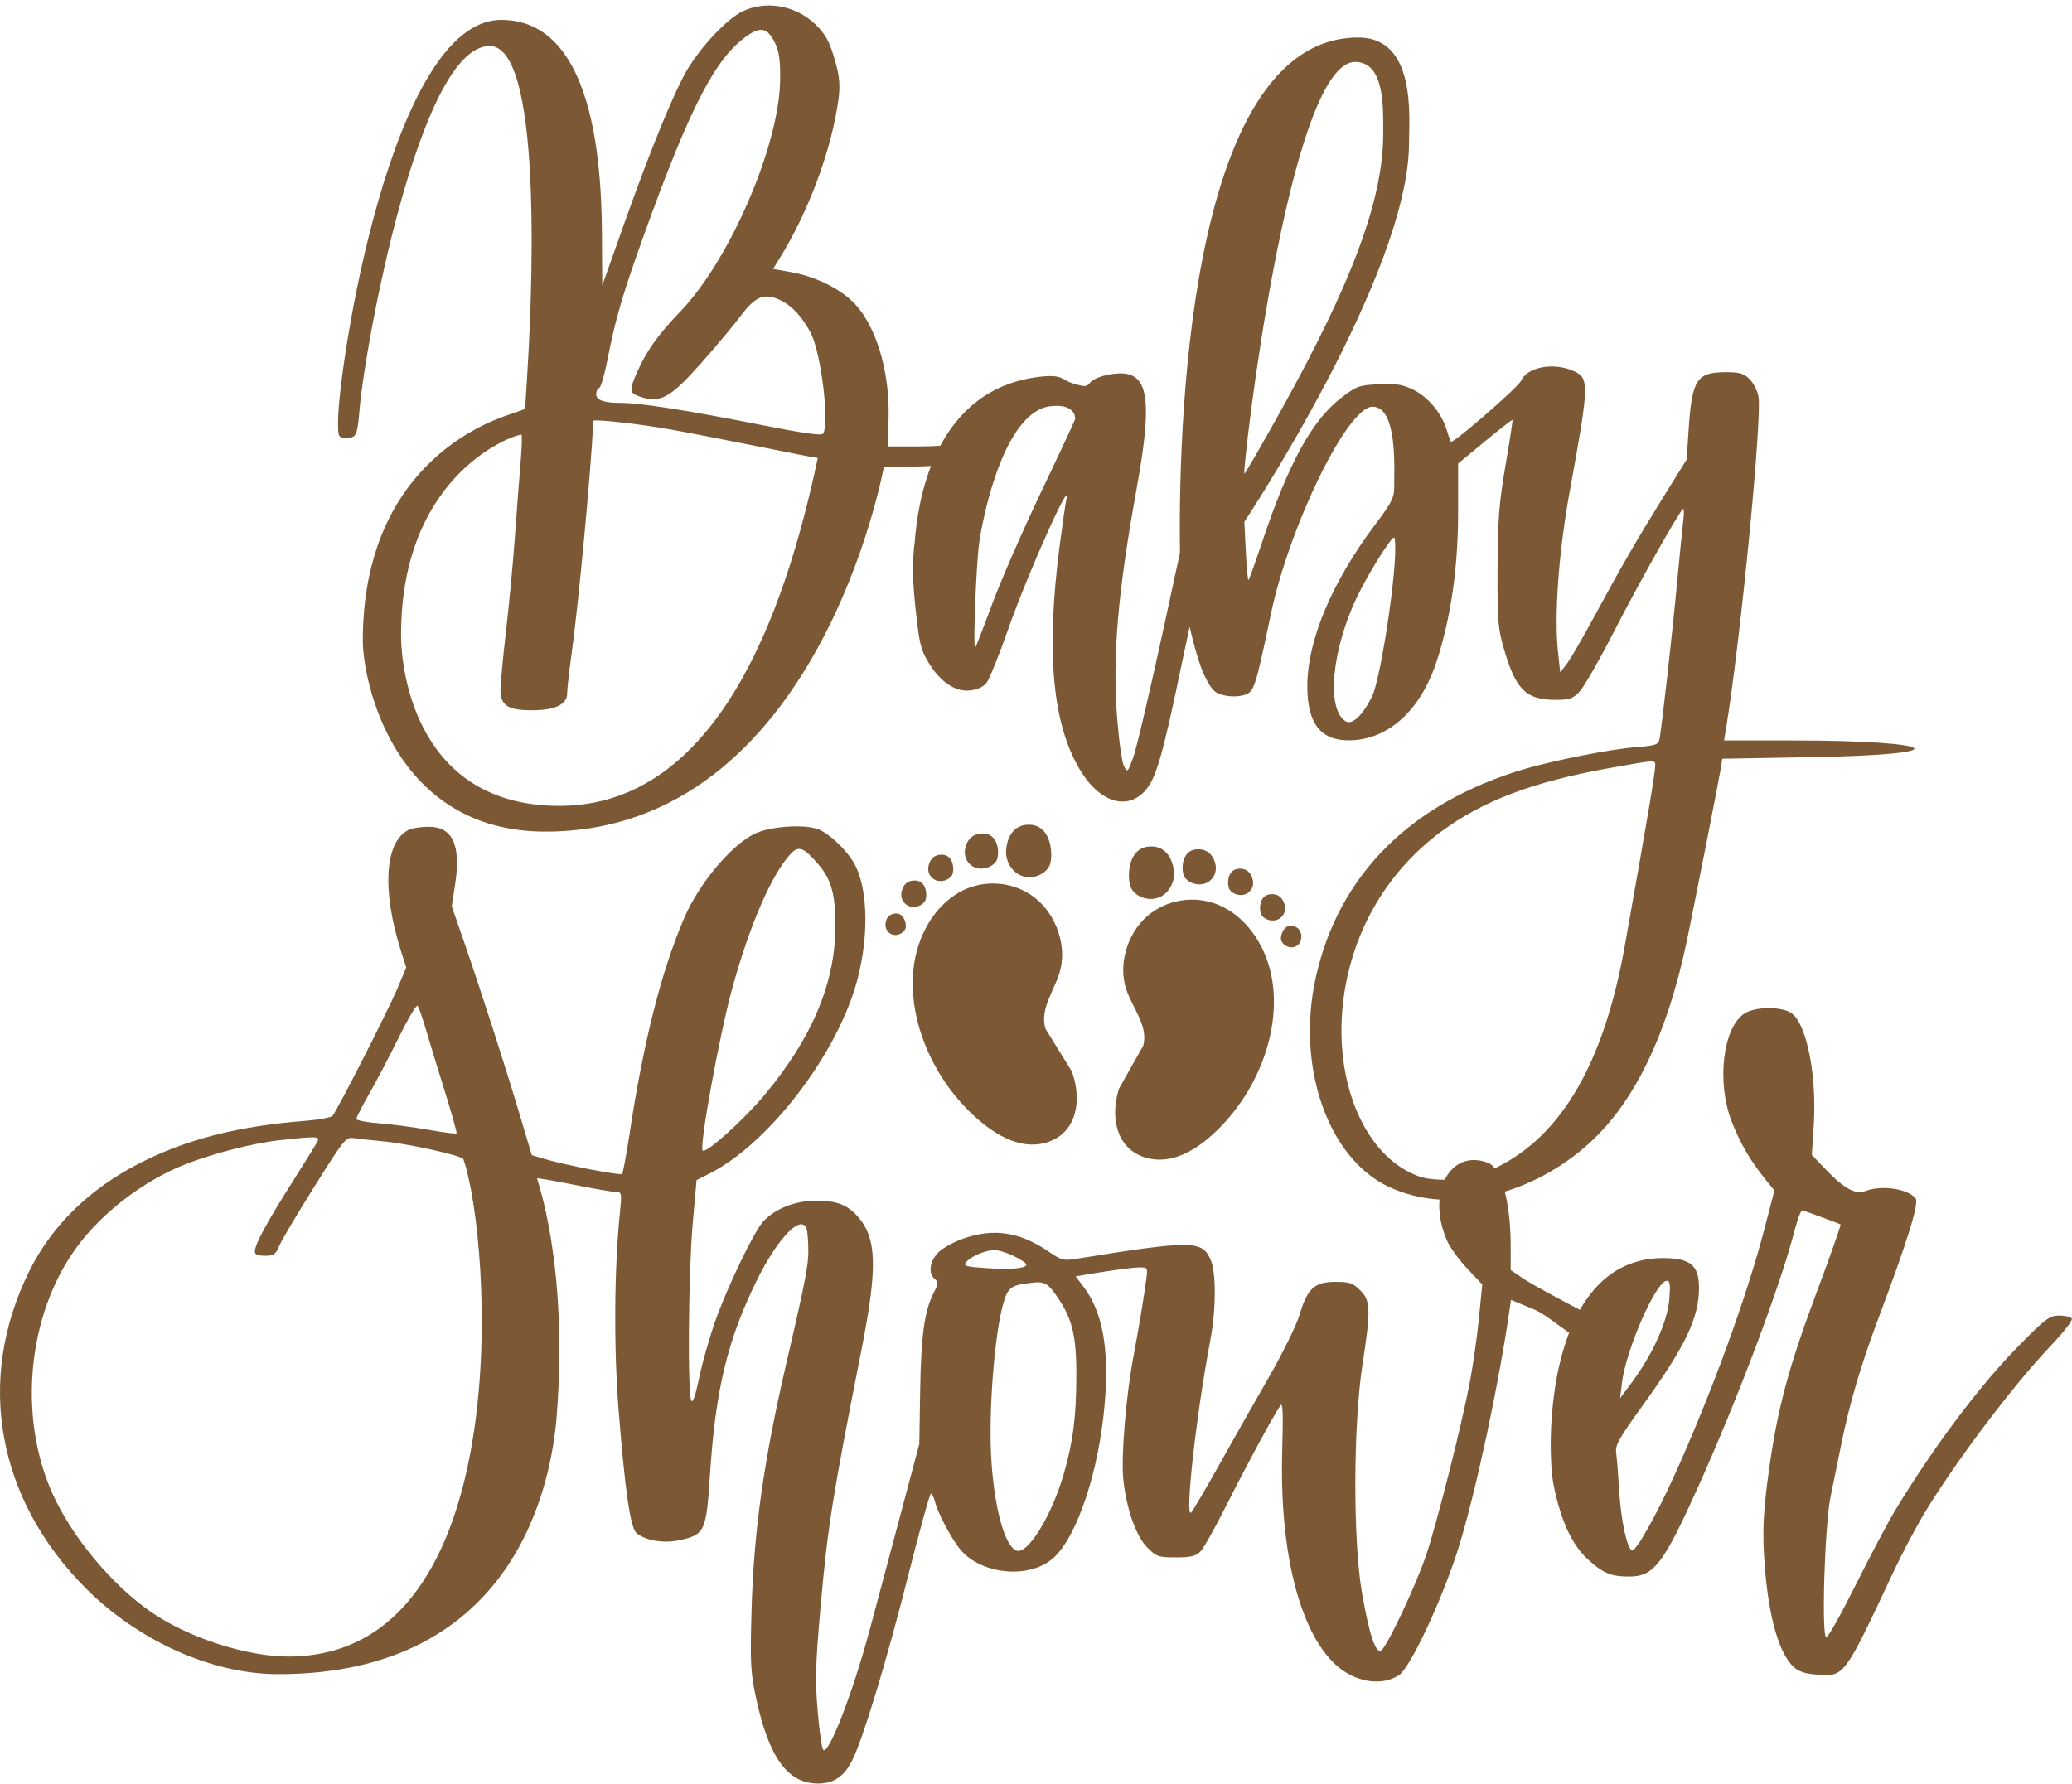 <?xml version="1.0" encoding="UTF-8" standalone="no"?><svg xmlns="http://www.w3.org/2000/svg" xmlns:xlink="http://www.w3.org/1999/xlink" fill="#7c5934" height="615.1" preserveAspectRatio="xMidYMid meet" version="1" viewBox="0.0 -1.9 714.4 615.1" width="714.4" zoomAndPan="magnify"><defs><clipPath id="a"><path d="M 0 283 L 714.371 283 L 714.371 613.18 L 0 613.18 Z M 0 283"/></clipPath></defs><g><g clip-path="url(#a)" id="change1_1"><path d="M 371.117 472.68 C 371.078 486.777 369.922 495.68 366.699 506.68 C 362.477 521.078 354.277 534.301 350.469 532.852 C 346.594 531.379 343.133 519.379 341.906 503.18 C 340.492 484.48 343.328 452.176 347.07 444.379 C 347.996 442.449 349.367 441.504 351.867 441.066 C 359.668 439.703 360.648 439.969 363.773 444.277 C 369.621 452.352 371.156 458.277 371.117 472.68 Z M 333.098 433.379 C 334.73 431.395 339.766 429.242 342.867 429.207 C 344.207 429.191 347.168 430.105 349.566 431.277 C 351.969 432.453 353.867 433.734 353.867 434.18 C 353.867 435.535 348.566 436.02 340.066 435.438 C 332.867 434.949 332.016 434.695 333.098 433.379 Z M 99.367 569.387 C 85.164 569.387 65.102 562.988 52.168 554.078 C 38.719 544.816 25.066 528.48 18.23 513.48 C 6.023 486.68 9.48 451.254 26.562 428.078 C 35.395 416.102 49.668 405.223 63.867 399.641 C 73.465 395.867 87.285 392.332 96.367 391.324 C 108.566 389.969 110.184 389.988 109.586 391.48 C 109.301 392.195 105.438 398.48 100.98 405.48 C 92.195 419.277 87.867 427.27 87.867 429.68 C 87.867 430.75 88.867 431.18 91.367 431.18 C 94.367 431.18 95.066 430.695 96.266 427.777 C 97.035 425.91 102.508 416.68 108.418 407.277 C 119.039 390.379 119.203 390.184 122.266 390.629 C 123.973 390.879 128.469 391.371 132.266 391.727 C 140.668 392.516 158.523 396.449 159.738 397.777 C 169.309 424.793 179.309 569.387 99.367 569.387 Z M 127.266 375.379 C 129.699 371.121 134.258 362.43 137.469 355.93 C 140.676 349.43 143.578 344.516 143.969 344.93 C 144.348 345.34 145.664 349.078 146.867 353.18 C 148.082 357.32 151.016 366.93 153.418 374.629 C 155.816 382.328 157.609 388.758 157.418 388.98 C 157.227 389.199 152.816 388.629 147.719 387.73 C 142.617 386.828 134.844 385.809 130.617 385.48 C 126.316 385.148 122.867 384.48 122.867 383.98 C 122.867 383.488 124.867 379.578 127.266 375.379 Z M 252.457 338.98 C 258.523 316.98 266.082 299.578 272.609 292.578 C 275.359 289.629 277.082 290.281 282.152 296.18 C 286.723 301.5 288.133 306.781 288.027 318.18 C 287.852 337.379 279.832 356.281 263.629 375.68 C 256.277 384.48 243.422 396.035 242.266 394.879 C 241.016 393.629 248.098 354.781 252.457 338.98 Z M 559.234 474.992 C 560.625 463.492 571.035 439.793 574.691 439.793 C 575.816 439.793 575.984 441.094 575.539 446.395 C 574.914 453.863 569.738 465.293 562.68 474.793 L 558.594 480.293 Z M 714.344 452.844 C 713.992 452.277 711.992 451.793 709.992 451.793 C 706.637 451.793 705.312 452.793 695.691 462.594 C 682.457 476.078 666.617 497.195 653.535 518.793 C 651.047 522.902 644.879 534.543 639.891 544.543 C 634.906 554.543 630.297 562.793 629.691 562.793 C 627.957 562.793 629.117 524.195 631.148 514.293 C 632.059 509.867 633.727 501.695 634.887 495.992 C 637.742 481.941 641.625 468.793 647.637 452.793 C 657.746 425.895 661.727 413.051 660.473 411.395 C 657.965 408.086 648.793 406.707 643.293 408.816 C 639.777 410.164 635.902 408.094 629.578 401.492 L 624.691 396.395 L 625.348 386.395 C 626.457 369.395 623.051 351.695 617.891 347.652 C 614.773 345.211 605.691 345.117 601.691 347.488 C 594.066 352.008 591.711 371.293 597.113 384.992 C 600.07 392.492 603.379 398.195 608.426 404.492 L 611.793 408.695 L 608.332 421.992 C 602.246 445.387 590.051 478.793 577.367 506.793 C 571.211 520.395 564.258 532.793 562.793 532.793 C 561.137 532.793 558.891 522.594 558.281 512.293 C 557.957 506.793 557.488 500.898 557.242 499.195 C 556.855 496.516 558.094 494.293 566.316 482.895 C 581.102 462.395 585.793 452.621 585.793 442.293 C 585.793 434.723 583.105 431.965 573.492 431.965 C 559.723 431.965 550.633 439.426 544.738 449.809 C 538.875 446.812 527.746 440.793 525.168 439.027 L 520.867 436.078 L 520.867 427.777 C 520.867 412.777 517.617 400.844 513.066 399.113 C 499.887 394.098 491.738 409.578 498.926 425.98 C 499.938 428.293 503.082 432.629 505.918 435.629 L 511.066 441.078 L 509.918 452.73 C 509.285 459.129 507.855 469.156 506.742 474.98 C 503.918 489.777 495.594 522.746 491.801 534.18 C 488.512 544.078 478.574 565.312 476.367 567.156 C 474.422 568.781 472.191 562.277 469.59 547.379 C 466.473 529.535 466.559 489.68 469.758 468.777 C 472.684 449.68 472.594 446.703 468.969 443.078 C 466.43 440.543 465.367 440.18 460.469 440.18 C 453.203 440.18 450.805 442.379 448.047 451.578 C 446.961 455.203 442.234 464.828 437.566 472.93 C 432.906 481.02 425.16 494.68 420.418 503.18 C 415.672 511.68 411.27 519.148 410.668 519.715 C 408.434 521.816 412.488 485.578 417.328 460.18 C 419.27 449.98 419.352 437.211 417.5 432.777 C 414.59 425.809 411.367 425.762 371.867 432.098 C 366.566 432.945 366.184 432.855 361.367 429.602 C 351.523 422.957 342.766 421.617 332.367 425.164 C 329.168 426.258 325.184 428.414 323.668 429.883 C 320.566 432.875 319.914 437.18 322.266 439.133 C 323.562 440.211 323.512 440.879 321.871 444.078 C 318.734 450.195 317.562 458.777 317.258 477.879 L 316.969 496.078 L 310.367 520.879 C 306.746 534.48 301.98 552.316 299.809 560.379 C 293.969 582.078 285.684 603.457 283.848 601.578 C 283.363 601.086 282.492 595.027 281.918 588.129 C 281.027 577.488 281.176 572.078 282.891 552.578 C 285.348 524.715 286.973 514.48 296.973 463.879 C 302.684 434.98 302.367 424.898 295.512 417.379 C 291.977 413.508 288.367 412.18 281.367 412.18 C 274.168 412.18 267.25 414.91 263.137 419.379 C 259.918 422.871 250.516 442.48 246.449 454.18 C 244.465 459.879 242.039 468.5 241.016 473.48 C 239.844 479.18 238.871 482.004 238.359 481.18 C 237.027 479.043 237.348 437.078 238.816 420.379 L 240.168 405.078 L 244.766 402.746 C 264.344 392.812 287.152 363.68 294.77 338.879 C 299.742 322.68 299.566 304.434 294.352 295.578 C 291.641 290.98 285.824 285.504 282.168 284.109 C 277.328 282.266 265.766 283.035 260.367 285.562 C 252.258 289.355 240.996 302.781 235.859 314.781 C 227.957 333.23 221.844 357.48 216.996 389.578 C 215.941 396.578 214.797 402.641 214.469 402.957 C 213.844 403.559 194.766 399.871 187.867 397.816 L 183.367 396.48 L 179.062 382.078 C 173.953 364.98 165.684 339.324 159.922 322.68 L 155.766 310.68 L 156.938 302.98 C 158.992 289.48 156.012 283.129 147.668 283.227 C 145.266 283.258 142.484 283.641 141.367 284.098 C 132.695 287.652 131.453 304.781 138.312 326.281 L 140.066 331.781 L 136.891 339.281 C 133.672 346.879 116.379 380.82 114.676 382.879 C 114.176 383.484 109.867 384.285 105.066 384.656 C 82.066 386.453 64.086 391.066 48.066 399.285 C 30.668 408.215 17.781 420.867 9.988 436.68 C -8.395 473.98 -1.109 514.879 29.41 545.68 C 46.555 562.988 71.949 575.461 95.973 575.461 C 178.215 575.461 190.242 508.945 191.973 486.129 C 195.973 433.461 185 404.645 185.168 404.48 C 185.328 404.316 191.117 405.316 197.918 406.68 C 204.719 408.047 211.297 409.18 212.418 409.18 C 214.355 409.18 214.426 409.578 213.727 416.48 C 211.777 435.688 211.594 462.879 213.277 484.18 C 215.52 512.578 217.387 525.273 219.566 526.914 C 223.008 529.504 229.066 530.441 234.469 529.219 C 243.078 527.27 243.523 526.277 244.82 506.277 C 246.707 477.18 250.949 459.766 261.18 439.18 C 266.793 427.879 273.445 419.734 276.566 420.336 C 278.066 420.621 278.414 421.777 278.656 427.277 C 278.938 433.758 278.273 437.379 271.023 468.68 C 263.246 502.277 259.867 526.41 259.117 553.777 C 258.621 571.879 258.785 574.887 260.75 583.98 C 265.141 604.277 271.637 613.18 282.066 613.18 C 287.426 613.18 290.988 610.777 293.793 605.277 C 297.434 598.137 305.621 571.18 312.895 542.379 C 316.961 526.277 320.582 513.18 320.969 513.18 C 321.355 513.18 321.961 514.379 322.328 515.879 C 323.215 519.496 327.512 527.777 330.625 531.879 C 337.617 541.078 354.727 542.938 363.168 535.414 C 371.379 528.094 378.996 505.18 380.891 482.078 C 382.469 462.879 380.164 450.453 373.387 441.578 L 370.867 438.277 L 374.168 437.723 C 383.367 436.16 390.676 435.18 393.066 435.18 C 395.621 435.18 395.738 435.379 395.277 438.879 C 394.383 445.656 392.754 455.48 390.836 465.68 C 388.234 479.48 386.508 500.129 387.289 508.078 C 388.281 518.18 391.668 527.883 395.566 531.777 C 398.73 534.941 399.418 535.18 405.418 535.18 C 410.516 535.18 412.285 534.762 413.867 533.18 C 414.973 532.074 419.074 524.777 423.035 516.879 C 429.699 503.578 438.754 486.84 441.422 482.879 C 442.316 481.551 442.461 484.98 442.09 498.578 C 441.137 533.078 448.027 560.668 460.469 572.152 C 467.066 578.246 476.289 579.777 482.367 575.789 C 486.324 573.191 497.594 548.98 503.035 531.379 C 508.891 512.445 516.828 475.277 520.508 449.578 L 520.969 446.379 L 529.168 449.777 C 532.961 451.355 540.938 458.078 542.309 458.461 L 543.508 452.102 C 533.258 472.402 533.957 501.918 535.695 510.395 C 538.203 522.594 541.969 530.777 547.391 535.785 C 552.66 540.652 555.391 541.793 561.793 541.793 C 570.254 541.793 573.527 537.492 585.758 510.293 C 599.246 480.293 613.836 441.496 618.656 422.793 C 619.715 418.695 620.957 415.391 621.391 415.504 C 622.793 415.867 634.199 420.094 634.594 420.391 C 634.812 420.559 631.141 430.992 626.465 443.492 C 616.512 470.094 612.723 484.332 609.754 506.293 C 608.105 518.492 607.727 524.906 608.16 533.293 C 609.203 553.492 612.895 567.801 618.391 572.945 C 620.172 574.613 622.293 575.305 626.594 575.617 C 635.945 576.297 635.801 576.492 652.734 540.395 C 655.594 534.293 660.172 525.562 663.008 520.793 C 673.414 503.293 693.75 476.242 706.914 462.395 C 711.383 457.695 714.703 453.426 714.344 452.844" fill="inherit"/></g><g id="change1_2"><path d="M 570.703 262.16 C 570.656 264.84 567.746 282.062 560.176 324.461 C 553.035 364.461 538.586 389.5 516.238 400.594 C 508.039 404.664 506.887 404.961 499.34 404.961 C 492.84 404.961 490.25 404.48 486.238 402.516 C 469.922 394.531 460.344 370.961 462.93 345.16 C 465.375 320.762 477.547 299.184 496.938 284.867 C 511.418 274.18 528.738 267.66 555.238 262.93 C 571.137 260.09 570.738 260.109 570.703 262.16 Z M 480.996 190.262 C 480.277 204.562 475.641 232.832 473.156 238.062 C 470.023 244.66 466.234 248.266 463.938 246.832 C 457.129 242.586 459.234 221.562 468.316 203.062 C 472.047 195.461 479.59 183.461 480.637 183.461 C 481.02 183.461 481.184 186.562 480.996 190.262 Z M 467.238 19.461 C 477.527 19.461 476.93 35.262 476.91 44.461 C 476.859 66.836 466.332 95.262 441.652 139.66 C 434.984 151.66 429.312 161.461 429.039 161.461 C 428.176 161.461 444.195 19.461 467.238 19.461 Z M 370.66 142.742 C 370.461 143.43 365.172 154.75 358.871 167.961 C 352.574 181.168 344.965 198.629 341.922 206.859 C 338.883 215.062 336.297 221.715 336.176 221.621 C 335.473 221.086 336.566 193.184 337.594 185.516 C 338.879 175.902 346.301 140.016 362.195 138.184 C 370.641 137.211 370.863 142.035 370.66 142.742 Z M 283.777 147.648 C 283.262 148.43 276.652 147.477 261.051 144.371 C 237.352 139.656 220.656 137.051 214.152 137.051 C 208.254 137.051 205.551 136.105 205.551 134.051 C 205.551 133.051 206.02 132.094 206.602 131.898 C 207.176 131.707 208.5 127.148 209.52 121.848 C 212.16 108.141 214.801 99.148 222.234 78.551 C 237.93 35.051 246.57 18.332 257.352 10.625 C 262.176 7.176 264.559 7.648 267.031 12.551 C 268.625 15.703 269.039 18.449 268.984 25.551 C 268.816 47.949 251.68 87.77 234.551 105.551 C 226.941 113.449 222.844 119.203 219.664 126.449 C 216.816 132.949 216.926 133.672 220.953 134.992 C 227.684 137.199 231.18 135.25 241.641 123.449 C 246.785 117.648 252.93 110.309 255.367 107.051 C 260.457 100.25 263.566 99.016 269.051 101.613 C 273.09 103.523 276.781 107.551 279.633 113.148 C 283.148 120.051 286.051 144.199 283.777 147.648 Z M 192.863 276.02 C 144.195 276.02 138.277 230.551 138.277 217.051 C 138.277 160.02 179.172 147.297 179.82 148.051 C 180.059 148.324 179.891 152.848 179.453 158.051 C 179.012 163.258 178.156 174.551 177.551 183.051 C 176.945 191.605 175.578 206.098 174.504 215.398 C 173.426 224.699 172.551 233.953 172.551 236.051 C 172.551 241.363 175.152 243.051 183.352 243.051 C 191.352 243.051 195.551 241.055 195.551 237.25 C 195.551 235.758 196.207 229.848 197.016 224.051 C 199.492 206.25 203.785 160.359 204.57 143.25 C 204.602 142.531 220.551 144.297 231.051 146.18 C 237.129 147.266 250.801 149.918 261.602 152.098 C 272.402 154.281 281.512 156.051 281.953 156.051 C 270.863 208.684 247.531 276.02 192.863 276.02 Z M 618.34 253.461 L 594.438 253.461 L 595.051 249.762 C 600.062 219.562 607.641 142.027 606.289 134.762 C 605.934 132.863 604.539 130.164 603.238 128.863 C 601.254 126.875 599.84 126.461 595.039 126.461 C 584.988 126.461 583.371 128.961 582.223 146.262 L 581.539 156.562 L 573.344 169.762 C 564.141 184.594 559.137 193.262 549.172 211.66 C 545.379 218.66 541.262 225.711 540.09 227.211 L 537.938 229.961 L 537.184 222.961 C 535.82 210.277 537.414 188.461 541.238 167.461 C 548.082 129.863 548.113 128.371 542.137 125.879 C 535.238 123 526.441 124.777 524.418 129.461 C 523.508 131.562 501.84 150.461 500.34 150.461 C 500.172 150.461 499.531 148.762 498.91 146.66 C 497.125 140.66 492.457 134.988 487.238 132.477 C 483.457 130.656 481.34 130.324 475.34 130.613 C 468.539 130.938 467.648 131.266 462.34 135.371 C 452.344 143.109 444.316 157.762 435.23 184.863 C 432.883 191.863 430.734 197.867 430.488 198.113 C 430.242 198.359 429.812 193.91 429.539 188.312 L 429.039 178.062 C 429.039 178.062 485.809 92.48 485.809 47.461 C 485.809 38.91 488.527 11.043 468.34 11.043 C 408.016 11.043 406.312 152.934 406.84 188.73 L 401.637 212.754 C 396.742 235.363 391.844 256.277 390.746 259.258 C 388.812 264.516 388.719 264.602 387.523 262.297 C 386.82 260.938 385.809 253.738 385.16 245.457 C 383.52 224.531 385.41 202.344 391.887 166.668 C 396.867 139.215 396.188 129.184 389.199 127.203 C 385.453 126.141 377.621 127.816 375.84 130.066 C 374.652 131.562 374.055 131.582 369.773 130.262 C 365.809 129.039 366.562 127.109 358.508 128.039 C 340.648 130.098 330.27 140.461 324.191 151.836 C 321.77 151.969 319.168 152.051 316.754 152.051 L 306.051 152.051 L 306.363 142.949 C 306.953 125.75 301.715 109.07 293.352 101.535 C 288.234 96.926 280.453 93.316 272.652 91.934 L 266.551 90.848 L 269.133 86.648 C 277.707 72.688 284.863 54.551 287.984 38.848 C 290.016 28.648 289.934 25.578 287.426 17.348 C 285.84 12.148 284.363 9.598 281.152 6.508 C 274.293 -0.09 263.953 -1.887 255.852 2.109 C 250.699 4.656 242.055 13.75 237.191 21.75 C 232.684 29.16 224.281 49.648 214.922 76.051 L 207.652 96.551 L 207.586 87.051 C 207.465 69.75 209.309 4.961 172.809 4.961 C 134.793 4.961 116.617 125.059 116.566 143.348 C 116.551 148.949 116.605 149.051 119.551 149.051 C 122.957 149.051 123.203 148.449 124.094 138.051 C 125.719 119.012 144.309 13.961 168.809 13.961 C 188.309 13.961 182.883 109.648 181.785 127.348 L 181.051 139.148 L 174.453 141.453 C 155.754 147.98 125.094 168.02 125.094 219.051 C 125.094 232.648 135.531 284.898 188.062 284.898 C 282.195 284.898 304.754 159.051 304.754 159.051 L 314.402 159 C 316.504 158.988 318.809 158.918 321 158.809 C 316.262 170.996 315.645 182.676 315.355 185.16 C 314.52 192.406 314.602 198.031 315.695 208.172 C 317.008 220.305 317.434 222.074 320.145 226.586 C 324.164 233.27 329.395 236.793 334.434 236.211 C 337.117 235.902 338.98 235.031 340.164 233.535 C 341.133 232.32 344.457 224.082 347.543 215.27 C 354.371 195.758 369.898 161.172 367.652 170.469 C 367.379 171.605 366.34 178.773 365.352 186.34 C 360.445 223.949 362.973 249.188 373.227 264.953 C 379.684 274.879 388.617 277.414 394.621 271.023 C 398.547 266.844 400.785 259.156 407.508 226.773 C 408.426 222.344 409.324 218.105 410.16 214.27 C 411.73 221.094 413.773 228.078 415.324 231.16 C 417.836 236.16 418.746 237.086 421.938 237.863 C 424.137 238.398 426.934 238.387 428.84 237.836 C 432.414 236.797 432.727 235.863 438.23 209.66 C 444.516 179.762 464.5 138.363 473.238 138.363 C 481.973 138.363 480.672 160.062 480.711 166.062 C 480.734 169.668 479.832 171.461 474.324 178.762 C 459.16 198.863 450.68 219.086 450.754 234.961 C 450.809 247.762 455.445 253.586 465.438 253.414 C 478.621 253.195 489.719 243.16 495.25 226.461 C 500.164 211.633 502.738 193.961 502.738 175.062 L 502.738 157.961 L 511.988 150.312 C 517.09 146.094 521.352 142.773 521.488 142.91 C 521.625 143.051 520.551 150.062 519.09 158.562 C 516.863 171.496 516.422 177.16 516.34 193.961 C 516.246 212.062 516.457 214.723 518.559 221.961 C 522.621 235.961 526.176 239.461 536.34 239.461 C 541.238 239.461 542.281 239.094 544.688 236.512 C 546.203 234.887 551.539 225.562 556.562 215.762 C 564.812 199.66 578.457 175.391 580.238 173.648 C 580.629 173.266 580.691 174.961 580.387 177.461 C 580.086 179.949 579.125 189.562 578.246 198.961 C 576.586 216.66 572.902 249.438 572.164 253.062 C 571.785 254.922 570.84 255.234 563.938 255.777 C 555.398 256.453 535.84 260.297 525.738 263.285 C 486.438 274.91 461.488 299.82 453.652 335.262 C 446.844 366.062 457.918 397.676 478.938 407.445 C 499.078 416.809 526.238 411.199 546.738 393.449 C 563.188 379.203 574.91 355.16 581.832 321.461 C 585.117 305.461 592.445 268.207 593.164 263.863 L 593.84 259.762 L 624.539 259.223 C 677.738 258.289 667.438 253.461 618.34 253.461" fill="inherit"/></g><g id="change1_3"><path d="M 360.473 352.898 C 358.395 346.105 363.508 339.844 365.414 333.195 C 367.965 324.312 364.176 313.66 357.082 307.93 C 349.988 302.199 340.227 301.336 332.434 304.965 C 323.227 309.25 316.961 319.27 315.238 330.168 C 314.238 336.512 314.66 343.086 316.145 349.453 C 317.215 354.031 318.836 358.504 320.879 362.707 C 324.98 371.156 330.77 378.68 337.695 384.57 C 342.301 388.484 347.562 391.746 353.238 392.613 C 358.914 393.48 365.047 391.602 368.426 386.754 C 372.074 381.523 371.887 373.871 369.527 367.531 L 360.473 352.898" fill="inherit"/></g><g id="change1_4"><path d="M 346.961 290.73 C 346.414 294.492 348.516 298.559 352.016 300.043 C 355.512 301.527 360.07 300.062 361.828 296.695 C 363.242 293.988 363.008 281.516 353.664 282.578 C 347.371 283.293 346.961 290.73 346.961 290.73" fill="inherit"/></g><g id="change1_5"><path d="M 332.738 291.176 C 332.27 293.703 333.746 296.391 336.301 297.324 C 338.852 298.258 342.234 297.199 343.59 294.914 C 344.676 293.078 344.719 284.727 337.812 285.602 C 333.164 286.188 332.738 291.176 332.738 291.176" fill="inherit"/></g><g id="change1_6"><path d="M 320.098 297.09 C 319.742 298.988 320.859 301.012 322.777 301.711 C 324.695 302.414 327.238 301.617 328.258 299.898 C 329.074 298.52 329.105 292.238 323.914 292.895 C 320.422 293.336 320.098 297.09 320.098 297.09" fill="inherit"/></g><g id="change1_7"><path d="M 310.801 305.988 C 310.449 307.891 311.562 309.91 313.48 310.613 C 315.398 311.316 317.941 310.52 318.961 308.801 C 319.781 307.418 319.812 301.141 314.621 301.797 C 311.125 302.238 310.801 305.988 310.801 305.988" fill="inherit"/></g><g id="change1_8"><path d="M 305.324 317.262 C 305.344 318.824 306.539 320.254 308.172 320.512 C 309.801 320.773 311.695 319.742 312.238 318.223 C 312.676 316.996 311.723 312.012 307.703 313.34 C 304.996 314.23 305.324 317.262 305.324 317.262" fill="inherit"/></g><g id="change1_9"><path d="M 394.191 358.699 C 395.957 351.895 390.566 345.91 388.355 339.414 C 385.402 330.73 388.699 320.035 395.523 314.074 C 402.344 308.113 412.051 306.852 420 310.117 C 429.387 313.98 436.105 323.629 438.32 334.344 C 440.539 345.055 438.59 356.629 434.18 366.762 C 430.465 375.293 425.027 382.977 418.383 389.09 C 413.965 393.152 408.855 396.598 403.227 397.688 C 397.602 398.781 391.395 397.176 387.797 392.52 C 383.91 387.496 383.75 379.922 385.816 373.551 L 394.191 358.699" fill="inherit"/></g><g id="change1_10"><path d="M 404.648 297.891 C 405.359 301.621 403.434 305.777 400.008 307.414 C 396.578 309.051 391.961 307.785 390.055 304.5 C 388.523 301.855 388.211 289.387 397.594 290.039 C 403.914 290.48 404.648 297.891 404.648 297.891" fill="inherit"/></g><g id="change1_11"><path d="M 419.094 296.363 C 419.672 298.867 418.309 301.617 415.801 302.66 C 413.297 303.707 409.867 302.797 408.414 300.57 C 407.246 298.785 406.84 290.445 413.773 291.016 C 418.445 291.398 419.094 296.363 419.094 296.363" fill="inherit"/></g><g id="change1_12"><path d="M 431.977 301.715 C 432.414 303.598 431.391 305.668 429.504 306.453 C 427.617 307.238 425.043 306.555 423.949 304.883 C 423.07 303.535 422.766 297.266 427.98 297.695 C 431.492 297.98 431.977 301.715 431.977 301.715" fill="inherit"/></g><g id="change1_13"><path d="M 442.992 310.5 C 443.43 312.383 442.406 314.453 440.52 315.238 C 438.633 316.023 436.055 315.34 434.965 313.664 C 434.086 312.32 433.781 306.051 438.996 306.48 C 442.508 306.766 442.992 310.5 442.992 310.5" fill="inherit"/></g><g id="change1_14"><path d="M 448.656 321.699 C 448.559 323.258 447.285 324.625 445.641 324.793 C 443.996 324.965 442.16 323.836 441.703 322.285 C 441.336 321.039 442.555 316.109 446.496 317.652 C 449.148 318.695 448.656 321.699 448.656 321.699" fill="inherit"/></g></g></svg>